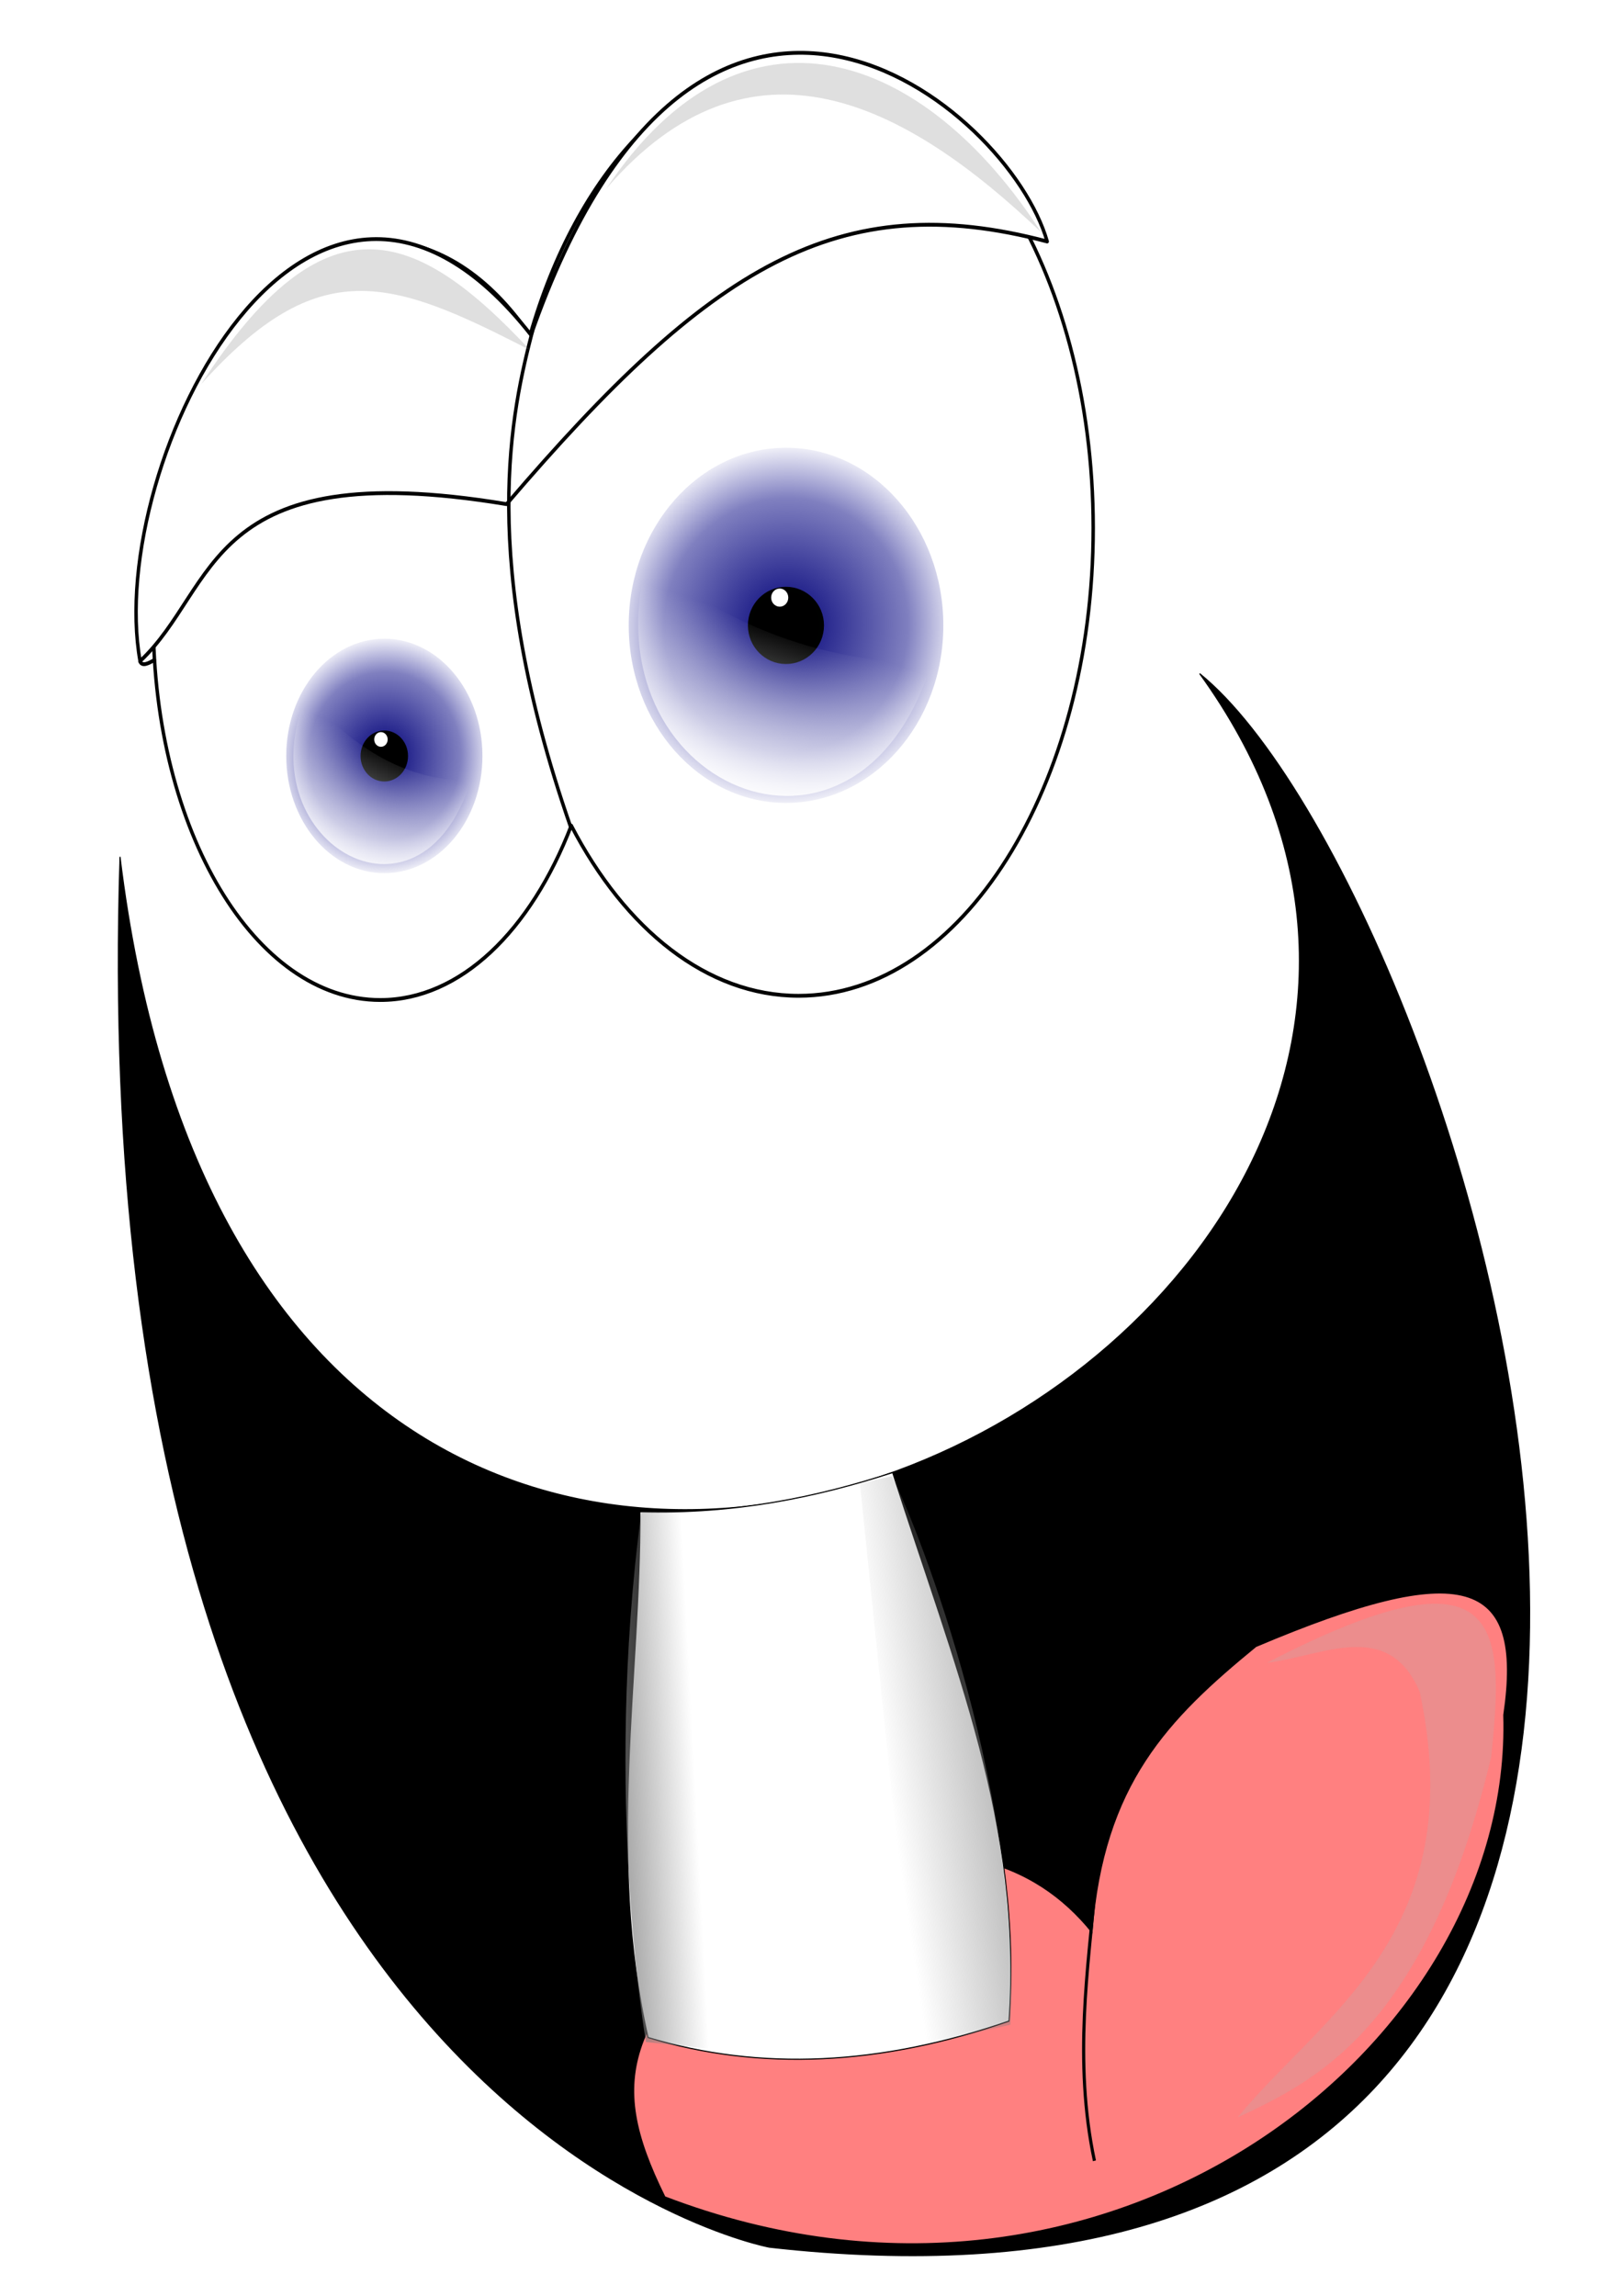<?xml version="1.0" encoding="UTF-8" standalone="no"?>
<!-- Created with Inkscape (http://www.inkscape.org/) -->
<svg xmlns:osb="http://www.openswatchbook.org/uri/2009/osb" xmlns:dc="http://purl.org/dc/elements/1.1/" xmlns:cc="http://creativecommons.org/ns#" xmlns:rdf="http://www.w3.org/1999/02/22-rdf-syntax-ns#" xmlns:svg="http://www.w3.org/2000/svg" xmlns="http://www.w3.org/2000/svg" xmlns:xlink="http://www.w3.org/1999/xlink" xmlns:sodipodi="http://sodipodi.sourceforge.net/DTD/sodipodi-0.dtd" xmlns:inkscape="http://www.inkscape.org/namespaces/inkscape" width="744.094" height="1052.362" id="svg5078" version="1.1" inkscape:version="0.48.0 r9654" sodipodi:docname="Duh.svg">
  <defs id="defs5080">
    <radialGradient inkscape:collect="always" xlink:href="#linearGradient3835" id="radialGradient4275" gradientUnits="userSpaceOnUse" gradientTransform="matrix(-0.068,-1.175,1.112,-0.086,-204.327,440.525)" cx="108.571" cy="288.076" fx="108.571" fy="288.076" r="130.071"/>
    <linearGradient id="linearGradient3835" osb:paint="gradient">
      <stop id="stop3839" offset="0" style="stop-color:#000076;stop-opacity:1"/>
      <stop style="stop-color:#000080;stop-opacity:0.498;" offset="0.688" id="stop3843"/>
      <stop style="stop-color:#00008b;stop-opacity:0;" offset="1" id="stop3841"/>
    </linearGradient>
    <radialGradient inkscape:collect="always" xlink:href="#linearGradient3835" id="radialGradient4277" gradientUnits="userSpaceOnUse" gradientTransform="matrix(-0.068,-1.175,1.112,-0.086,-204.327,440.525)" cx="108.571" cy="288.076" fx="108.571" fy="288.076" r="130.071"/>
    <linearGradient id="linearGradient5015" osb:paint="gradient">
      <stop id="stop5017" offset="0" style="stop-color:#000076;stop-opacity:1"/>
      <stop style="stop-color:#000080;stop-opacity:0.498;" offset="0.688" id="stop5019"/>
      <stop style="stop-color:#00008b;stop-opacity:0;" offset="1" id="stop5021"/>
    </linearGradient>
    <linearGradient inkscape:collect="always" xlink:href="#linearGradient3864" id="linearGradient4279" gradientUnits="userSpaceOnUse" gradientTransform="matrix(1.033,0,0,1.1,-3701.257,-2114.886)" x1="57.349" y1="424.444" x2="96.66" y2="281.212"/>
    <linearGradient inkscape:collect="always" id="linearGradient3864">
      <stop style="stop-color:#ffffff;stop-opacity:1;" offset="0" id="stop3866"/>
      <stop style="stop-color:#ffffff;stop-opacity:0;" offset="1" id="stop3868"/>
    </linearGradient>
    <linearGradient inkscape:collect="always" xlink:href="#linearGradient3864" id="linearGradient4281" gradientUnits="userSpaceOnUse" gradientTransform="matrix(0.629,0,0,0.901,-4042.314,-1954.651)" x1="57.349" y1="424.444" x2="99.16" y2="281.03"/>
    <filter color-interpolation-filters="sRGB" inkscape:collect="always" id="filter3843" x="-0.08" width="1.161" y="-0.236" height="1.472">
      <feGaussianBlur inkscape:collect="always" stdDeviation="12.849" id="feGaussianBlur3845"/>
    </filter>
    <linearGradient inkscape:collect="always" xlink:href="#linearGradient4149" id="linearGradient4283" gradientUnits="userSpaceOnUse" x1="-896.406" y1="-1512.27" x2="-794.985" y2="-1518.137"/>
    <linearGradient inkscape:collect="always" id="linearGradient4149">
      <stop style="stop-color:#808080;stop-opacity:1;" offset="0" id="stop4151"/>
      <stop style="stop-color:#808080;stop-opacity:0;" offset="1" id="stop4153"/>
    </linearGradient>
    <linearGradient inkscape:collect="always" xlink:href="#linearGradient4157" id="linearGradient4285" gradientUnits="userSpaceOnUse" x1="-411.211" y1="-1514.817" x2="-608.057" y2="-1482.548"/>
    <linearGradient inkscape:collect="always" id="linearGradient4157">
      <stop style="stop-color:#808080;stop-opacity:1;" offset="0" id="stop4159"/>
      <stop style="stop-color:#808080;stop-opacity:0;" offset="1" id="stop4161"/>
    </linearGradient>
    <filter color-interpolation-filters="sRGB" inkscape:collect="always" id="filter4244" x="-0.168" width="1.335" y="-0.093" height="1.187">
      <feGaussianBlur inkscape:collect="always" stdDeviation="17.273" id="feGaussianBlur4246"/>
    </filter>
    <radialGradient inkscape:collect="always" xlink:href="#linearGradient3835" id="radialGradient5749" gradientUnits="userSpaceOnUse" gradientTransform="matrix(-0.068,-1.175,1.112,-0.086,-204.327,440.525)" cx="108.571" cy="288.076" fx="108.571" fy="288.076" r="130.071"/>
    <radialGradient inkscape:collect="always" xlink:href="#linearGradient3835" id="radialGradient5751" gradientUnits="userSpaceOnUse" gradientTransform="matrix(-0.068,-1.175,1.112,-0.086,-204.327,440.525)" cx="108.571" cy="288.076" fx="108.571" fy="288.076" r="130.071"/>
    <linearGradient inkscape:collect="always" xlink:href="#linearGradient3864" id="linearGradient5753" gradientUnits="userSpaceOnUse" gradientTransform="matrix(1.033,0,0,1.1,-3701.257,-2114.886)" x1="57.349" y1="424.444" x2="96.66" y2="281.212"/>
    <linearGradient inkscape:collect="always" xlink:href="#linearGradient3864" id="linearGradient5755" gradientUnits="userSpaceOnUse" gradientTransform="matrix(0.629,0,0,0.901,-4042.314,-1954.651)" x1="57.349" y1="424.444" x2="99.16" y2="281.03"/>
    <linearGradient inkscape:collect="always" xlink:href="#linearGradient4149" id="linearGradient5757" gradientUnits="userSpaceOnUse" x1="-896.406" y1="-1512.27" x2="-794.985" y2="-1518.137"/>
    <linearGradient inkscape:collect="always" xlink:href="#linearGradient4157" id="linearGradient5759" gradientUnits="userSpaceOnUse" x1="-411.211" y1="-1514.817" x2="-608.057" y2="-1482.548"/>
  </defs>
  <sodipodi:namedview id="base" pagecolor="#ffffff" bordercolor="#666666" borderopacity="1.0" inkscape:pageopacity="0.0" inkscape:pageshadow="2" inkscape:zoom="0.42800388" inkscape:cx="293.36201" inkscape:cy="331.65723" inkscape:document-units="px" inkscape:current-layer="g4248" showgrid="false" inkscape:window-width="1440" inkscape:window-height="853" inkscape:window-x="-4" inkscape:window-y="-4" inkscape:window-maximized="1"/>
  <g inkscape:label="Layer 1" inkscape:groupmode="layer" id="layer1">
    <g id="g5719" transform="matrix(0.861,0,0,0.885,-10.444,-157.825)">
      <g transform="matrix(0.556,0,0,0.6,1845.363,1946.369)" id="g4248">
        <g id="g4167" transform="translate(-1838.072,79.685)">
          <g transform="translate(2893.049,-678.414)" id="g4591"/>
          <g id="g4253">
            <g transform="translate(2893.048,-678.414)" id="g4218">
              <path inkscape:connector-curvature="0" id="path4593" d="m -3587.34,-2295.903 c -114.412,0 -212.938,97.425 -257.222,237.478 -38.271,-50.642 -88.469,-81.361 -143.403,-81.361 -120.056,0 -217.381,146.621 -217.381,327.506 0,180.885 97.325,327.541 217.381,327.541 76.769,0 144.229,-59.994 182.905,-150.525 51.753,89.697 130.085,146.89 217.72,146.89 155.834,0 282.153,-180.772 282.153,-403.764 l 0,-0.384 c -0.138,-222.853 -126.416,-403.38 -282.153,-403.38 z" style="fill:#ffffff;fill-opacity:1;stroke:#000100;stroke-width:3.308;stroke-linecap:round;stroke-linejoin:round;stroke-miterlimit:4;stroke-opacity:1"/>
              <g transform="matrix(1.087,0,0,1.118,-3706.544,-2119.06)" id="g4595">
                <path transform="matrix(1.078,0,0,0.932,-18.442,9.585)" style="fill:url(#radialGradient5749);fill-opacity:1;stroke:none" d="m 237.143,288.076 c 0,81.265 -57.563,147.143 -128.571,147.143 C 37.563,435.219 -20,369.341 -20,288.076 c 0,-81.265 57.563,-147.143 128.571,-147.143 70.964,0 128.509,65.799 128.571,147.013" id="path4597" inkscape:connector-curvature="0"/>
                <path transform="matrix(1.376,0,0,1.224,1533.5,-90.22)" sodipodi:open="true" sodipodi:end="6.2823015" sodipodi:start="0" d="m -1020,300.934 c 0,12.624 -10.233,22.857 -22.857,22.857 -12.624,0 -22.857,-10.233 -22.857,-22.857 0,-12.624 10.233,-22.857 22.857,-22.857 12.616,0 22.846,10.221 22.857,22.837" sodipodi:ry="22.857143" sodipodi:rx="22.857143" sodipodi:cy="300.93362" sodipodi:cx="-1042.8572" id="path4599" style="fill:#000000;fill-opacity:1;stroke:#000100;stroke-width:3;stroke-linecap:round;stroke-linejoin:round;stroke-miterlimit:4;stroke-opacity:1;stroke-dasharray:none" sodipodi:type="arc"/>
              </g>
              <g transform="matrix(0.678,0,0,0.738,-4050.925,-1900.644)" id="g4601">
                <path inkscape:connector-curvature="0" id="path4603" d="m 237.143,288.076 c 0,81.265 -57.563,147.143 -128.571,147.143 C 37.563,435.219 -20,369.341 -20,288.076 c 0,-81.265 57.563,-147.143 128.571,-147.143 70.964,0 128.509,65.799 128.571,147.013" style="fill:url(#radialGradient5751);fill-opacity:1;stroke:none" transform="matrix(1.078,0,0,0.932,-18.442,9.585)"/>
                <path sodipodi:type="arc" style="fill:#000000;fill-opacity:1;stroke:#000100;stroke-width:3;stroke-linecap:round;stroke-linejoin:round;stroke-miterlimit:4;stroke-opacity:1;stroke-dasharray:none" id="path4605" sodipodi:cx="-1042.8572" sodipodi:cy="300.93362" sodipodi:rx="22.857143" sodipodi:ry="22.857143" d="m -1020,300.934 c 0,12.624 -10.233,22.857 -22.857,22.857 -12.624,0 -22.857,-10.233 -22.857,-22.857 0,-12.624 10.233,-22.857 22.857,-22.857 12.616,0 22.846,10.221 22.857,22.837" sodipodi:start="0" sodipodi:end="6.2823015" sodipodi:open="true" transform="matrix(1.376,0,0,1.224,1533.5,-90.22)"/>
              </g>
              <path transform="matrix(1.087,0,0,1.118,-3706.544,-2119.06)" inkscape:connector-curvature="0" id="path4607" d="m -252.373,366.188 c 0,3.13 -2.657,5.667 -5.934,5.667 -3.277,0 -5.934,-2.537 -5.934,-5.667 0,-3.13 2.657,-5.667 5.934,-5.667 3.275,0 5.931,2.534 5.934,5.662" style="fill:#ffffff;fill-opacity:1;stroke:#000100;stroke-width:0;stroke-linecap:round;stroke-linejoin:round;stroke-miterlimit:4;stroke-opacity:1"/>
              <path transform="matrix(1.087,0,0,1.118,-3706.544,-2119.06)" style="fill:#ffffff;fill-opacity:1;stroke:#000100;stroke-width:0;stroke-linecap:round;stroke-linejoin:round;stroke-miterlimit:4;stroke-opacity:1" d="m 100.575,256.662 c 0,3.869 -3.376,7.006 -7.541,7.006 -4.165,0 -7.541,-3.136 -7.541,-7.006 0,-3.869 3.376,-7.006 7.541,-7.006 4.162,0 7.537,3.133 7.541,6.999" id="path4609" inkscape:connector-curvature="0"/>
              <path sodipodi:nodetypes="ccc" inkscape:connector-curvature="0" id="path4611" d="m -3732.231,-1865.156 c 73.634,57.633 173.184,90.133 272.125,89.547 -71.276,208.425 -331.262,105.177 -272.125,-89.547 z" style="fill:url(#linearGradient5753);fill-opacity:1;stroke:none"/>
              <path style="fill:url(#linearGradient5755);fill-opacity:1;stroke:none" d="m -4058.082,-1748.245 c 44.86,47.214 96.545,74.568 156.823,74.088 -49.232,142.436 -217.687,50.365 -156.823,-74.088 z" id="path4613" inkscape:connector-curvature="0" sodipodi:nodetypes="ccc"/>
              <path sodipodi:nodetypes="ccccc" inkscape:connector-curvature="0" id="path4615" d="m -4218.006,-1777.256 c 75.331,-63.618 60.953,-178.972 351.005,-135.547 194.861,-205.511 317.756,-274.427 517.737,-226.72 -37.062,-117.087 -332.902,-335.739 -494.319,80.712 -212.007,-243.185 -408.38,110.049 -374.423,281.556 z" style="fill:#ffffff;stroke:#000000;stroke-width:3.308;stroke-linecap:butt;stroke-linejoin:round;stroke-miterlimit:4;stroke-opacity:1;stroke-dasharray:none"/>
              <path sodipodi:nodetypes="cc" inkscape:connector-curvature="0" id="path4617" d="m -3805.727,-1634.332 c -89.502,-232.091 -56.16,-359.489 -36.211,-428.889" style="fill:none;stroke:#000000;stroke-width:3.308;stroke-linecap:butt;stroke-linejoin:miter;stroke-miterlimit:4;stroke-opacity:1;stroke-dasharray:none"/>
              <path sodipodi:nodetypes="cc" inkscape:connector-curvature="0" id="path4619" d="m -4204.369,-1778.208 c -4.987,2.496 -11.507,5.95 -13.693,1.163" style="fill:none;stroke:#000000;stroke-width:3.308;stroke-linecap:round;stroke-linejoin:miter;stroke-miterlimit:4;stroke-opacity:1;stroke-dasharray:none"/>
              <path transform="matrix(1.087,0,0,1.118,-3706.544,-2119.06)" sodipodi:nodetypes="ccc" inkscape:connector-curvature="0" id="path4621" d="M 323.342,-25.445 C 220.73,-165.117 60.419,-217.18 -59.878,-58.977 67.862,-189.002 205.183,-124.18 323.342,-25.445 z" style="opacity:0.5;fill:#808080;stroke:none;stroke-width:0;stroke-linecap:butt;stroke-linejoin:miter;stroke-miterlimit:4;stroke-opacity:1;stroke-dasharray:none;filter:url(#filter3843)"/>
              <path transform="matrix(1.087,0,0,1.118,-3706.544,-2119.06)" style="opacity:0.5;fill:#808080;stroke:none;stroke-width:0;stroke-linecap:butt;stroke-linejoin:miter;stroke-miterlimit:4;stroke-opacity:1;stroke-dasharray:none;filter:url(#filter3843)" d="M -126.942,65.57 C -229.554,-30.99 -308.431,-54.312 -416.752,91.916 -312.963,-9.367 -249.892,9.947 -126.942,65.57 z" id="path4623" inkscape:connector-curvature="0" sodipodi:nodetypes="ccc"/>
            </g>
            <path style="fill:#000000;stroke:#000000;stroke-width:1px;stroke-linecap:butt;stroke-linejoin:miter;stroke-opacity:1" d="m -1344.167,-2286.767 c 141.735,1049.217 1495.644,417.52 1033.975,-158.137 256.501,186.705 723.119,1473.674 -412.127,1358.331 0,0 -660.555,-111.095 -621.848,-1200.194 z" id="path3371" inkscape:connector-curvature="0" sodipodi:nodetypes="cccc"/>
            <path inkscape:transform-center-y="131.94404" inkscape:transform-center-x="409.02566" sodipodi:nodetypes="cccccc" inkscape:connector-curvature="0" id="path4202" d="m -18.934,-1545.958 c 19.428,-118.832 -38.412,-135.066 -237.38,-59.172 -84.535,62.47 -146.077,118.703 -157.065,246.673 -54.104,-60.427 -143.498,-92.523 -306.754,-46.536 -137.263,123.3 -160.452,168.775 -102.215,275.065 424.265,146.426 812.857,-130.126 803.414,-416.03 z" style="fill:#ff8080;stroke:#000000;stroke-width:1px;stroke-linecap:butt;stroke-linejoin:miter;stroke-opacity:1"/>
            <path style="fill:#ffffff;stroke:#000000;stroke-width:0.994px;stroke-linecap:butt;stroke-linejoin:miter;stroke-opacity:1" d="m -846.241,-1721.418 c 0.801,140.815 -32.01,296.718 7.752,453.894 107.488,29.18 222.772,24.238 345.71,-14.209 13.325,-169.468 -52.263,-306.096 -111.462,-473.5 -71.995,21.091 -150.553,36.066 -242,33.814 z" id="path3373" inkscape:connector-curvature="0" sodipodi:nodetypes="ccccc"/>
            <path style="fill:url(#linearGradient5757);fill-opacity:1;stroke:none;stroke-width:0;stroke-linecap:butt;stroke-linejoin:miter;stroke-miterlimit:4;stroke-opacity:1;stroke-dasharray:none" d="m -844.854,-1721.283 c -36.669,246.416 4.4,457.629 4.4,457.629 l 90.939,8.801 -49.87,-466.43 z" id="path3377" inkscape:connector-curvature="0" sodipodi:nodetypes="ccccc"/>
            <path inkscape:connector-curvature="0" id="path3379" d="m -604.968,-1752.047 c 16.319,26.245 124.522,261.535 113.461,473.435 l -88.882,18.626 -55.235,-486.127 z" style="fill:url(#linearGradient5759);fill-opacity:1;stroke:none;stroke-width:0;stroke-linecap:butt;stroke-linejoin:miter;stroke-miterlimit:4;stroke-opacity:1;stroke-dasharray:none" inkscape:transform-center-x="-29.971965" inkscape:transform-center-y="237.54806" sodipodi:nodetypes="ccccc"/>
            <path sodipodi:nodetypes="cc" transform="translate(1838.072,-79.685)" inkscape:connector-curvature="0" id="path4204" d="m -2249.034,-1311.927 c -5.267,59.333 -20.37,144.438 -1e-4,230.51" style="fill:none;stroke:#000000;stroke-width:3;stroke-linecap:butt;stroke-linejoin:miter;stroke-miterlimit:4;stroke-opacity:1;stroke-dasharray:none"/>
            <path sodipodi:nodetypes="ccccc" transform="translate(1838.072,-79.685)" inkscape:connector-curvature="0" id="path4206" d="m -2083.938,-1511.287 c 53.494,-5.77 116.055,-38.741 146.405,24.92 49.505,208.645 -94.489,279.312 -174.44,367.571 73.577,-31.252 180.556,-75.942 242.97,-311.5 12.424,-110.325 14.123,-187.879 -214.935,-80.99 z" style="opacity:0.5;fill:#b3b3b3;stroke:none;stroke-width:0;stroke-linecap:butt;stroke-linejoin:miter;stroke-miterlimit:4;stroke-opacity:1;stroke-dasharray:none;filter:url(#filter4244)"/>
          </g>
        </g>
      </g>
    </g>
  </g>
</svg>
